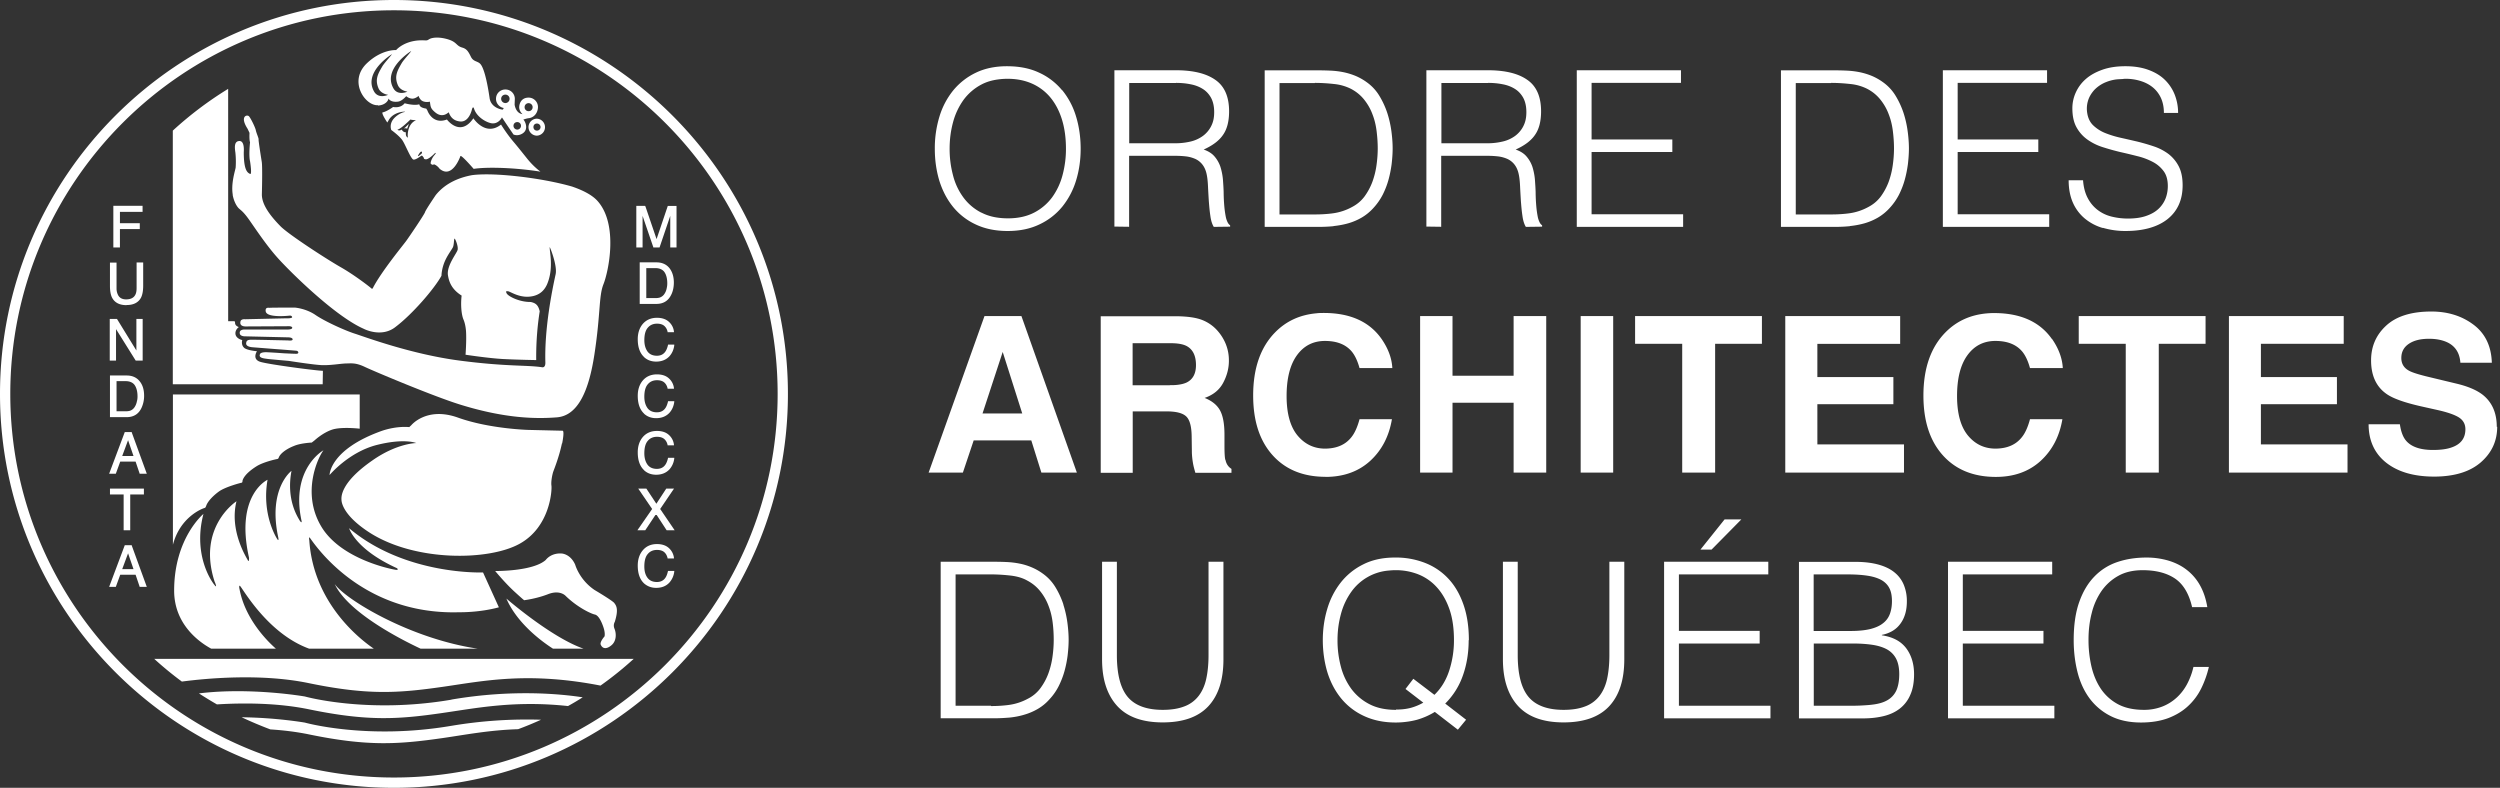 <svg width="238" height="75" fill="none" xmlns="http://www.w3.org/2000/svg"><rect width="100%" height="100%" fill="#333333" stroke="none"/><path d="M111.957 7.892c.47 0 .92.039 1.361.127.431.078.823.225 1.156.43.342.206.607.49.812.852.196.363.304.813.304 1.371s-.098.97-.294 1.351a2.64 2.64 0 0 1-.783.92 3.257 3.257 0 0 1-1.165.53 6.228 6.228 0 0 1-1.46.166h-4.387V7.901h4.466l-.01-.01zm-4.465 13.707v-6.765h4.426c.343 0 .676.02 1.008.058.324.04.617.128.882.245.264.127.489.303.675.548.187.245.324.558.402.96.059.294.098.666.117 1.116.02.45.049.92.079 1.41.039.48.078.95.147 1.39.058.44.166.784.323 1.038l1.557-.02v-.127a.782.782 0 0 1-.245-.303 2.103 2.103 0 0 1-.176-.549 9.949 9.949 0 0 1-.128-.91 17.122 17.122 0 0 1-.068-1.41c-.01-.382-.039-.783-.069-1.204a5.86 5.86 0 0 0-.235-1.185 2.97 2.97 0 0 0-.558-.989c-.245-.294-.597-.51-1.038-.666.852-.382 1.479-.852 1.851-1.41.382-.548.568-1.292.568-2.232 0-1.38-.431-2.38-1.302-2.986-.872-.617-2.125-.92-3.771-.92h-5.846V21.57l1.41.02-.009.01zm17.685-13.707c.617 0 1.234.039 1.841.107a4.593 4.593 0 0 1 1.577.45c.529.275.95.628 1.283 1.049.332.42.597.88.783 1.39.196.5.323 1.038.392 1.596.068.558.107 1.106.107 1.645 0 .509-.039 1.038-.117 1.596a7.652 7.652 0 0 1-.392 1.586c-.186.5-.441.97-.754 1.4-.323.43-.725.764-1.224 1.018a5.216 5.216 0 0 1-1.704.568c-.274.04-.568.069-.862.088-.293.02-.607.03-.92.03h-3.378V7.91h3.368v-.02zm1.782 13.629c.48-.049.95-.137 1.401-.264a5.72 5.72 0 0 0 1.283-.549 4.76 4.76 0 0 0 1.126-.93 5.72 5.72 0 0 0 .861-1.233c.226-.45.412-.92.549-1.41.137-.49.235-.99.303-1.498.059-.51.098-1.019.098-1.508 0-.49-.039-1.038-.117-1.626a10.003 10.003 0 0 0-.392-1.742 7.982 7.982 0 0 0-.754-1.636 4.347 4.347 0 0 0-1.224-1.312 5.278 5.278 0 0 0-1.067-.597 6.518 6.518 0 0 0-1.127-.342 7.845 7.845 0 0 0-1.175-.147 25.19 25.19 0 0 0-1.224-.03h-5.102V21.6h5.093c.499 0 .989-.02 1.468-.068m14.718-13.64c.47 0 .921.039 1.361.127.431.078.823.225 1.156.43.343.206.607.49.813.852.196.363.303.813.303 1.371s-.098.97-.294 1.351a2.63 2.63 0 0 1-.783.92 3.228 3.228 0 0 1-1.175.53 6.19 6.19 0 0 1-1.449.166h-4.387V7.901h4.465l-.01-.01zm-4.475 13.707v-6.765h4.426c.343 0 .676.02 1.009.058.323.04.617.128.881.245.265.127.49.303.676.548.186.245.323.558.401.96.059.294.098.666.118 1.116.02.45.049.92.078 1.41.039.48.079.95.147 1.39.059.44.167.784.323 1.038l1.548-.02v-.127a.774.774 0 0 1-.245-.303 2.099 2.099 0 0 1-.177-.549 9.655 9.655 0 0 1-.127-.91 16.688 16.688 0 0 1-.068-1.41c-.01-.382-.04-.783-.069-1.204a5.86 5.86 0 0 0-.235-1.185 2.97 2.97 0 0 0-.558-.989c-.245-.294-.597-.51-1.038-.666.852-.382 1.479-.852 1.851-1.41.382-.548.568-1.292.568-2.232 0-1.38-.431-2.38-1.303-2.986-.871-.617-2.125-.92-3.77-.92h-5.846V21.57l1.41.02v.01zm23.032.001v-1.205h-8.715V14.47h7.687v-1.194h-7.687V7.892h8.51V6.687h-9.92V21.6h10.125zm14.092-13.708c.617 0 1.233.039 1.841.107a4.587 4.587 0 0 1 1.576.45c.529.275.95.628 1.283 1.049.333.42.597.88.783 1.39.196.5.324 1.038.392 1.596.069.558.108 1.106.108 1.645 0 .509-.039 1.038-.118 1.596a7.65 7.65 0 0 1-.391 1.586c-.186.5-.441.97-.754 1.4-.324.43-.725.764-1.225 1.018a5.203 5.203 0 0 1-1.703.568c-.275.04-.568.069-.862.088-.294.02-.607.03-.921.03h-3.378V7.91h3.369v-.02zm1.782 13.629c.48-.049.95-.137 1.4-.264a5.68 5.68 0 0 0 1.283-.549 4.76 4.76 0 0 0 1.126-.93c.343-.372.627-.783.862-1.233.225-.45.411-.92.548-1.41.137-.49.235-.99.304-1.498.059-.51.098-1.019.098-1.508 0-.49-.039-1.038-.118-1.626a9.824 9.824 0 0 0-.392-1.742 7.929 7.929 0 0 0-.754-1.636 4.335 4.335 0 0 0-1.224-1.312 5.252 5.252 0 0 0-1.067-.597 6.481 6.481 0 0 0-1.126-.342 7.862 7.862 0 0 0-1.175-.147c-.402-.02-.813-.03-1.224-.03h-5.102V21.6h5.092c.499 0 .989-.02 1.469-.068m18.968.068h.009v-1.205h-8.715V14.47h7.677v-1.194h-7.677V7.892h8.51V6.687h-9.92V21.6h10.116zm5.111.087a7.587 7.587 0 0 0 2.154.304c1.724 0 3.066-.382 4.015-1.136.95-.764 1.43-1.83 1.43-3.212 0-.714-.117-1.312-.362-1.791a3.541 3.541 0 0 0-.96-1.175 4.946 4.946 0 0 0-1.371-.725 20.277 20.277 0 0 0-1.606-.47 178.56 178.56 0 0 0-1.625-.372 9.444 9.444 0 0 1-1.459-.45 3.591 3.591 0 0 1-1.117-.715c-.303-.284-.499-.675-.578-1.155a2.585 2.585 0 0 1 .059-1.156c.108-.391.314-.734.598-1.057a3.181 3.181 0 0 1 1.165-.774c.245-.097.519-.176.822-.225.186-.03.402-.039.617-.049.128 0 .235-.03.372-.03.471 0 .921.06 1.362.187.44.127.832.313 1.175.578.342.264.617.597.822 1.018.196.411.304.9.304 1.469h1.351a4.73 4.73 0 0 0-.313-1.714 4.026 4.026 0 0 0-.93-1.42c-.412-.41-.931-.724-1.567-.96-.627-.234-1.361-.352-2.204-.352-.832 0-1.557.108-2.193.333-.637.226-1.165.52-1.586.891a3.74 3.74 0 0 0-.95 1.283c-.216.48-.323.98-.323 1.488 0 .734.127 1.332.391 1.812.265.48.607.861 1.028 1.165a5.16 5.16 0 0 0 1.45.724c.548.177 1.106.333 1.674.47a59.97 59.97 0 0 1 1.675.402 6.29 6.29 0 0 1 1.449.548 3 3 0 0 1 1.028.881c.265.362.392.832.392 1.41 0 .411-.069.803-.215 1.185a2.712 2.712 0 0 1-.676.989c-.304.284-.695.509-1.185.675-.48.167-1.058.245-1.714.245a6.423 6.423 0 0 1-1.596-.196 3.564 3.564 0 0 1-1.312-.636 3.385 3.385 0 0 1-.93-1.126c-.245-.46-.392-1.028-.441-1.684h-1.371c0 .812.137 1.517.402 2.124a4.122 4.122 0 0 0 1.126 1.508 4.752 4.752 0 0 0 1.723.91m-74.011 23.695c1.733 0 3.153-.509 4.269-1.527 1.107-1.018 1.792-2.34 2.066-3.965h-3.084c-.206.763-.47 1.341-.784 1.723-.568.715-1.4 1.067-2.487 1.077-1.067 0-1.939-.421-2.634-1.253-.686-.833-1.038-2.086-1.038-3.75 0-1.665.323-2.967.979-3.878.656-.91 1.547-1.37 2.673-1.37 1.117 0 1.949.323 2.517.969.313.362.578.9.774 1.615h3.123c-.048-.93-.391-1.86-1.028-2.78-1.155-1.645-2.996-2.468-5.493-2.468-.235 0-.461 0-.686.03-1.567.137-2.889.734-3.946 1.811-1.391 1.41-2.096 3.417-2.096 6.012 0 2.409.607 4.298 1.841 5.679 1.224 1.37 2.909 2.066 5.053 2.066m12.084-.402v-6.648h5.817v6.648h3.104V30.088h-3.104v5.679h-5.817v-5.679h-3.084V44.99h3.084zm12.201-14.902V44.99h3.095V30.088h-3.095zm9.666 14.902h3.134V32.732h4.455v-2.644h-12.074v2.644h4.485V44.99zm21.103 0h.01v-2.683h-8.246V38.48h7.237v-2.585h-7.237v-3.162h7.883v-2.644h-10.938V44.99h11.291zm24.256 0h.01V32.732h4.455v-2.644h-12.074v2.644h4.475V44.99h3.134zm-41.324 4.455l-2.302 2.879h1.058l2.84-2.879h-1.596zm44.036 15.665c-.264.5-.597.931-.989 1.293a4.338 4.338 0 0 1-1.381.862 4.754 4.754 0 0 1-1.743.313c-1.018 0-1.87-.196-2.546-.577a4.552 4.552 0 0 1-1.616-1.518c-.401-.627-.685-1.341-.861-2.144a11.306 11.306 0 0 1-.255-2.448c0-.881.098-1.723.304-2.516a6.333 6.333 0 0 1 .93-2.105 4.753 4.753 0 0 1 1.606-1.45c.646-.362 1.42-.538 2.321-.538 1.273 0 2.301.274 3.084.803.784.538 1.322 1.44 1.616 2.712h1.449c-.127-.773-.352-1.45-.675-2.037a4.797 4.797 0 0 0-1.244-1.478c-.499-.401-1.087-.695-1.743-.9a7.375 7.375 0 0 0-2.125-.304c-.999 0-1.909.137-2.752.42a5.41 5.41 0 0 0-2.193 1.371c-.617.627-1.107 1.44-1.459 2.438-.353.99-.529 2.203-.529 3.623 0 1.067.118 2.066.353 3.016.235.95.607 1.782 1.126 2.496a5.63 5.63 0 0 0 1.997 1.704c.813.421 1.792.637 2.938.637.989 0 1.861-.147 2.595-.421.735-.284 1.371-.666 1.88-1.146.519-.48.94-1.048 1.254-1.684a9.483 9.483 0 0 0 .724-2.037h-1.469a6.608 6.608 0 0 1-.607 1.636M53.516 42.22c.245-1.244.05-1.215.05-1.215l-3.272-.078s-3.71-.098-6.707-1.175c-2.997-1.067-4.446.744-4.446.744s-.147.127-.176.166c0 0-1.127-.146-2.605.353-4.994 1.782-4.985 4.21-4.985 4.21s1.812-2.174 4.476-2.859c2.663-.675 3.78-.186 3.78-.186s-1.822.01-4.153 1.635c-3.182 2.203-2.976 3.584-2.967 3.8.01.205.147 1.478 2.742 3.132 4.338 2.732 11.271 2.644 14.2 1.028 2.927-1.605 3.104-5.13 3.045-5.532-.059-.401.088-1.106.176-1.35.088-.245.568-1.44.823-2.684M51.46 12.092a.34.34 0 0 1-.343.343c-.196 0-.334-.147-.334-.343 0-.196.147-.333.334-.333.186 0 .342.147.342.333zm-1.147.01c0 .45.363.813.803.813a.809.809 0 0 0 0-1.616.806.806 0 0 0-.803.803zM31.865 55.604c1.312 2.77 6.502 5.365 8.176 6.149h5.435c-6.384-.94-12.524-4.632-13.611-6.15zm-15.405-3.74c.696-2.663 2.802-3.437 2.958-3.486.167-.049.147-.078.216-.235.147-.43.695-.989 1.233-1.37.588-.412 1.95-.784 2.116-.813.117-.02.098-.147.098-.147s.01-.588 1.351-1.43c.646-.401 1.831-.666 1.968-.685.108-.02.137-.137.137-.137.147-.411.784-.852 1.45-1.107.577-.254 1.537-.313 1.694-.323l.274-.215s.754-.705 1.645-1.009c.891-.303 2.644-.097 2.644-.097v-3.26H16.461v14.314zm23.69-37.256s-.157.147-.245.206c-.06.04-.06.069-.118.02 0 0 .108-.226.245-.363.137-.127.176.079.117.137zm-1.332-1.684c0 .196.088.235-.069.118-.157-.108-.108-.45-.108-.45-.274.019-.391-.255-.391-.255-.314.176-.412 0-.412 0 .294-.02 1.234-.96 1.234-.96.108.05.539.069.539.069-.774.323-.803 1.283-.793 1.478zm2.232 2.673c.059.157.275.05.275.05s.264.068.528.42c1.185 1.009 1.949-1.116 1.978-1.204.05-.137.764.646 1.264 1.214 1.224-.196 3.887-.127 6.355.264a7.29 7.29 0 0 1-1.244-1.214c-.5-.626-.979-1.224-1.253-1.547-.744-.871-1.254-1.723-1.254-1.723-1.488 1.175-2.634-.597-2.634-.597-1.253 1.84-2.517.117-2.517.117-1.4.52-1.86-.861-1.86-.861l-.108-.177c-.675-.098-.617-.342-.675-.41-.5.156-1.381-.099-1.381-.099-.421.52-1.097.353-1.097.353s-.636.46-1.018.519c-.079.166.46.96.46.96l.098-.157c.47-.96 1.86-.911 1.547-.842-.353.068-.744.323-.989.587-.519.558-.274 1.126-.274 1.126s.724.519 1.028.94c.304.411.842 1.87 1.097 1.88.264.01.715-.382.773-.382.06 0 .118.108.177.176.058.069-.04.147.205.176.235.03.735-.44.813-.528.118-.127.245-.127 0 .147-.186.205-.401.656-.333.812m-10.273 19.7c-.323.03-5.16-.597-5.963-.852-.813-.255-.314-1.008-.314-1.008s-1.057-.088-1.263-.372c-.264-.284-.137-.696-.137-.696-.069 0-.597-.156-.646-.567-.05-.421.323-.666.323-.666-.284-.098-.362-.255-.362-.402 0-.147-.069-.156-.069-.156h-.587V8.459a34.24 34.24 0 0 0-5.269 3.976V36.58H30.72l.02-1.283z" fill="#fff"/><path d="M22.15 18.544c.108.627.392 1.126.617 1.322.225.196.45.343.98 1.097.685.979 1.654 2.438 2.683 3.583 1.018 1.146 5.366 5.503 8.176 6.746 0 0 1.724.93 3.095-.205 1.557-1.185 3.633-3.574 4.328-4.837 0 0 0-.666.343-1.43.225-.499.509-.88.715-1.224.156-.254.107-.822.186-.88.048-.04.372.714.293 1.067-.078.332-1.067 1.517-.92 2.428.078.45.235 1.263 1.302 1.929-.098.783-.039 1.772.176 2.28.216.5.245 1.166.245 1.166.05.891-.049 2.184-.049 2.184s2.243.342 3.604.41c1.361.07 3.124.099 3.124.099-.02-1.88.147-3.476.333-4.641-.147-.637-.421-.793-.862-.891-1.048.02-2.164-.539-2.291-.833-.069-.156-.098-.205.137-.186.235.02 1.214.764 2.457.441.696-.186 1.038-.627 1.244-1.067.676-1.547.245-3.143.265-3.574 0-.088.744 1.743.567 2.575-.372 1.694-1.067 5.2-.979 8.391.02.548-.303.47-.303.47-1.43-.225-3.379-.049-7.854-.636-4.593-.598-9.068-2.272-9.988-2.566-.92-.293-2.83-1.155-3.731-1.772-.891-.617-1.939-.705-1.939-.705h-1.293s-1.077 0-1.145.02c-.069 0-.431-.088-.372.323.078.675 2.262.42 2.262.42s.205-.038.254.128c.05.157-.607.128-.607.128l-3.858.088s-.44-.06-.46.264c-.079.46.528.421.528.421l3.888-.02s.52-.049.52.147-.56.167-.56.167h-3.936s-.548-.04-.5.342c0 .294.442.304.442.304l4.171.098s.411 0 .421.186c.01.176-.43.107-.43.107s-3.056-.068-3.418-.068c-.363 0-.558.03-.578.352-.02.324.568.363.568.363l2.096.166s2.095.157 2.164.177c.147.039.254.293-.088.283-.46-.01-1.175-.049-1.175-.049s-.901-.068-1.548-.097c-.587-.03-.675.137-.675.137-.245.43.41.45.705.499.215.03 2.017.186 2.017.186s2.213.352 3.094.401c.882.04 1.831-.147 2.36-.156.53-.01.93-.079 1.792.333.862.41 6.561 2.81 9.068 3.583 4.348 1.351 7.295 1.361 9.195 1.214 2.066-.156 3.075-2.643 3.584-6.002.598-3.926.402-5.522.862-6.677.48-1.204 1.43-5.67-.558-7.911-.51-.578-1.4-1.029-2.429-1.381-2.81-.813-7.383-1.37-9.528-1.087-1.165.216-2.516.725-3.456 1.9 0 0-.96 1.41-1.019 1.625-.059.215-1.547 2.409-1.802 2.751-.254.353-2.428 2.996-3.182 4.514 0 0-.069.059-.147-.03-.088-.088-1.498-1.194-2.84-1.967-1.351-.764-5.033-3.153-5.787-3.927-.754-.773-1.792-1.948-1.773-3.045 0 0 .069-2.604-.01-3.084-.078-.48-.323-2.036-.303-2.134.03-.098-.206-.588-.264-.881-.06-.285-.49-1.166-.657-1.332-.176-.176-.9-.01-.127 1.194l.186.392s-.039.656.05.891c0 0-.138 1.243 0 1.811 0 0 .215 1.322 0 1.205-.226-.118-.598-.294-.598-2.066 0-.05.108-1.077-.411-1.067-.53.01-.45.656-.392 1.067a8.27 8.27 0 0 1 .03 1.459c-.04.284-.461 1.498-.275 2.594M37.29 5.17c.127-.069-.715.832-.891 1.145-.44.744-.715 1.273-.363 2.095.236.539.911.617.911.617s-.842.402-1.292-.244C34.48 6.903 37.29 5.17 37.29 5.17zm1.841-.304c.127-.068-.715.832-.891 1.146-.431.744-.715 1.272-.363 2.095.235.538.911.617.911.617s-.852.401-1.292-.245c-1.175-1.88 1.635-3.613 1.635-3.613zm8.578 4.543c0-.225.176-.401.402-.401.225 0 .401.176.401.401a.403.403 0 0 1-.401.402.41.41 0 0 1-.402-.402zm1.538 2.213c.195 0 .352.157.352.352a.36.36 0 0 1-.352.363.362.362 0 0 1-.363-.363c0-.205.157-.352.363-.352zm1.077-1.802c.205 0 .382.167.382.382a.376.376 0 0 1-.382.382.376.376 0 0 1-.382-.382c0-.215.166-.382.382-.382zm-14.336.226c.636-.03.969-.412.998-.666 0 0 .167.391.911.294.382-.05.774-.52.774-.52s.235.216.558.236c.313.02.627-.265.627-.265s0 .127.186.353c.244.303.803.235.881.196.078.47.03.636.539 1.047.675.539 1.175.02 1.253-.03.068.108.215.784 1.077.872.872.098 1.136-1.145 1.136-1.145s.098-.392.206-.06c.215.676.94 1.186 1.537 1.352.607.166.97-.274 1.117-.529l.41.617.686 1.009c.225.088.5.098.793-.06.774-.41.245-1.33.138-1.36.137-.049.352-.117.528-.137.5-.059.862-.5.872-1.058 0-.499-.402-.9-.891-.9-.862 0-.94.861-.882 1.057.04.206.147.382.304.519-.666-.088-.754-.91-.754-.91l.02-.549a.89.89 0 0 0-.901-.89c-.5 0-.892.39-.892.89 0 .431.314.793.725.872 0 .078-.078.146-.088.156-.01.01-1.146-.127-1.253-1.155-.284-1.9-.598-2.918-.892-3.212-.274-.274-.656-.186-.89-.685-.245-.5-.402-.734-.804-.852-.666-.186-.46-.578-1.606-.852-.734-.176-1.243-.088-1.449 0-.206.088-.215.177-.47.167-1.92-.127-2.781.92-2.781.92S36.35 4.67 34.93 6.021c-1.802 1.714-.166 4.064 1.038 3.995m2.496 2.204s.235-.03.294.038l.167-.47-.343.343-.118.079v.01zm4.516 54.389c-8.01 1.37-13.955-.303-13.955-.303s-5.16-.901-10.086-.294a37.33 37.33 0 0 0 1.714 1.047c2.516-.156 5.758-.147 8.725.46 5.63 1.166 8.529.97 12.77.353 3.201-.46 6.844-1.204 11.926-.656.48-.264.94-.538 1.4-.832-2.046-.314-6.658-.784-12.495.215" fill="#fff"/><path d="M17.313 64.886c2.154-.284 7.452-.813 12.074.147 5.63 1.165 8.53.96 12.77.352 3.828-.548 8.078-1.469 15.011-.117a32.994 32.994 0 0 0 3.163-2.546H14.68a32.913 32.913 0 0 0 2.634 2.164zm28.663-10.389s-7.394.304-12.74-4.21c0 0 .568 1.998 4.563 3.809 0 0 .186.176-.078.157-.265-.02-5.269-.96-7.149-4.152-1.89-3.192-.303-6.55.225-7.236 0 0-3.172 1.763-2.085 6.737 0 0 .048.284-.177-.04-.166-.303-1.312-1.958-.783-4.738 0 0-2.282 1.684-1.254 6.374 0 0 .06.362-.088.147-.147-.216-1.498-2.429-.94-5.67 0 0-3.114 1.43-1.762 7.422 0 0 .029.51-.128.216-.147-.294-1.753-2.81-1.067-5.591 0 0-3.77 2.428-2.086 7.637 0 0 .206.46.118.46-.089 0-2.282-2.673-1.176-6.893 0 0-2.79 2.301-2.79 7.304 0 3.251 2.457 4.945 3.525 5.523h6.16c-.774-.676-2.919-2.79-3.457-5.65 0 0-.088-.343.02-.343.175.06 2.545 4.514 6.6 5.993h6.159c-1.273-.862-5.748-4.309-6.14-10.31 0 0-.059-.284.02-.284.078 0 4.475 7.431 14.287 7.127 0 0 1.87.04 3.74-.47l-1.508-3.319h-.01zM42.98 69.096c-8.011 1.37-13.955-.304-13.955-.304s-2.683-.47-6.023-.509c.892.421 1.802.803 2.733 1.156 1.214.078 2.457.225 3.652.47 5.63 1.165 8.53.96 12.77.352 2.173-.313 4.396-.754 7.168-.842a33.002 33.002 0 0 0 2.183-.9 43.244 43.244 0 0 0-8.52.577M58.49 57.415c-.205-.255-1.88-1.243-1.88-1.243-1.459-.98-1.85-2.409-1.85-2.409-.45-1.028-1.273-1.067-1.273-1.067s-.94-.127-1.538.617c-1.234 1.096-4.808 1.047-4.808 1.047s.93 1.136 1.85 1.978c.921.842.912.803.912.803s1.155-.137 2.281-.578c1.136-.44 1.665.167 1.665.167 1.146 1.116 2.438 1.703 2.771 1.772.323.059.607.578.803 1.145.206.568.147.892.127.94 0 0-.47.53-.362.784.304.675.96.107.96.107.538-.381.558-1.135.343-1.645a.733.733 0 0 1 .039-.636c.323-1.057.215-1.459-.04-1.772m-5.856 4.328h2.918c-3.084-1.068-7.344-4.769-7.344-4.769 1.087 2.517 3.682 4.289 4.436 4.769" fill="#fff"/><path d="M37.505 74.02C17.362 74.02.98 57.64.98 37.5.98 17.36 17.362.98 37.505.98c20.143 0 36.526 16.38 36.526 36.52 0 20.14-16.383 36.52-36.526 36.52zm0-74.02C16.823 0 0 16.821 0 37.5S16.823 75 37.505 75C58.187 75 75.01 58.179 75.01 37.5S58.187 0 37.505 0zM93.43 20.248a4.845 4.845 0 0 1-1.714-1.45 6.017 6.017 0 0 1-.99-2.114 9.709 9.709 0 0 1-.322-2.526c0-.881.108-1.704.323-2.507a6.526 6.526 0 0 1 .989-2.124 5.01 5.01 0 0 1 1.714-1.479c.46-.245.979-.401 1.547-.48a6.92 6.92 0 0 1 .93-.068c.852 0 1.626.147 2.32.45a4.785 4.785 0 0 1 1.764 1.322c.479.578.852 1.283 1.106 2.105.255.823.382 1.753.382 2.78a9.63 9.63 0 0 1-.323 2.507 6.385 6.385 0 0 1-.989 2.115 4.96 4.96 0 0 1-1.714 1.46c-.695.361-1.528.547-2.487.547-.98 0-1.822-.176-2.517-.538m7.658-11.661a6.107 6.107 0 0 0-2.194-1.675c-.871-.41-1.89-.607-3.055-.607-1.116 0-2.105.206-2.957.617a6.302 6.302 0 0 0-2.154 1.684 7.324 7.324 0 0 0-1.313 2.497 10.35 10.35 0 0 0-.44 3.065c0 1.087.147 2.085.43 3.035.294.94.725 1.772 1.303 2.487a6.083 6.083 0 0 0 2.174 1.684c.871.411 1.88.617 3.026.617 1.145 0 2.154-.206 3.026-.627a6.197 6.197 0 0 0 2.174-1.684 7.386 7.386 0 0 0 1.312-2.487c.293-.95.44-1.958.44-3.035 0-1.077-.147-2.115-.44-3.074a7.237 7.237 0 0 0-1.322-2.507m-3.8 30.783h-3.78l1.92-5.855 1.86 5.855zm-.068-9.272h-3.525L88.406 44.99h3.261l1.028-3.064h5.484l.96 3.064h3.378l-5.278-14.902h.01zm14.101 6.59h-3.525v-4.005h3.613c.676 0 1.175.088 1.518.264.597.314.901.92.901 1.821 0 .833-.313 1.39-.93 1.675-.265.117-.627.196-1.078.225-.156.01-.313.01-.489.01m5.288 7.098c-.059-.244-.079-.705-.079-1.38v-.999c0-1.048-.147-1.821-.43-2.33-.284-.51-.774-.901-1.46-1.175.823-.284 1.411-.764 1.773-1.45.362-.685.538-1.38.538-2.085a4.12 4.12 0 0 0-.284-1.566 4.437 4.437 0 0 0-.763-1.254 3.772 3.772 0 0 0-1.43-1.038c-.558-.235-1.361-.362-2.409-.381h-7.315V45.01h3.046v-5.846h3.211c.921 0 1.538.157 1.881.48.333.314.509.95.519 1.9l.019 1.38c0 .44.049.862.127 1.283.04.206.108.47.206.803h3.437v-.372c-.293-.186-.489-.46-.568-.852m78.673-11.514c-1.155-1.645-2.996-2.468-5.503-2.468-.235 0-.46.01-.686.03-1.566.137-2.888.734-3.946 1.81-1.391 1.41-2.096 3.418-2.096 6.013 0 2.408.607 4.298 1.841 5.679 1.224 1.37 2.909 2.066 5.053 2.066 1.734 0 3.153-.51 4.27-1.528 1.106-1.018 1.792-2.34 2.066-3.965h-3.085c-.205.773-.47 1.341-.783 1.723-.568.715-1.4 1.067-2.487 1.077-1.068 0-1.939-.411-2.634-1.244-.686-.832-1.039-2.085-1.039-3.76 0-1.674.324-2.966.98-3.877.656-.91 1.547-1.37 2.673-1.37 1.116 0 1.949.323 2.517.969.313.362.578.9.773 1.615h3.124c-.049-.93-.392-1.86-1.028-2.78m19.888 6.218h7.237v-2.586h-7.237v-3.162h7.883v-2.644h-10.928V44.99h11.291v-2.683h-8.246V38.48zm22.454 2.153c0-1.332-.45-2.34-1.332-3.045-.577-.45-1.42-.813-2.546-1.077l-2.565-.617c-.989-.235-1.636-.44-1.939-.617-.47-.264-.705-.666-.705-1.194 0-.578.235-1.028.715-1.351.479-.324 1.116-.48 1.919-.48.725 0 1.322.127 1.812.372.724.372 1.116 1.018 1.175 1.91h2.996c-.049-1.587-.636-2.791-1.743-3.623-1.107-.833-2.448-1.254-4.015-1.254-1.88 0-3.31.44-4.279 1.322-.97.881-1.459 1.988-1.459 3.329 0 1.459.499 2.536 1.508 3.221.597.411 1.664.793 3.212 1.146l1.576.352c.921.206 1.596.431 2.037.695.431.265.646.647.646 1.146 0 .842-.43 1.42-1.302 1.723-.46.167-1.048.245-1.782.245-1.224 0-2.096-.303-2.595-.92-.274-.343-.46-.842-.558-1.528h-2.977c0 1.547.558 2.771 1.664 3.652 1.117.882 2.635 1.332 4.583 1.332.48 0 .931-.03 1.352-.088 1.263-.167 2.291-.588 3.074-1.263 1.038-.901 1.567-2.027 1.567-3.388M94.35 67.187h-3.378V54.683h3.369c.617 0 1.234.04 1.84.108.608.069 1.137.215 1.577.46.53.274.95.627 1.283 1.048a5 5 0 0 1 .784 1.39c.195.5.323 1.038.391 1.596.069.558.098 1.107.098 1.645 0 .51-.039 1.038-.117 1.596a7.719 7.719 0 0 1-.392 1.586c-.186.51-.44.97-.754 1.4a3.372 3.372 0 0 1-1.224 1.019 5.217 5.217 0 0 1-1.704.567c-.274.04-.568.069-.862.089-.293.02-.607.029-.92.029m6.894-9.674a7.98 7.98 0 0 0-.754-1.635 4.357 4.357 0 0 0-1.224-1.312 5.268 5.268 0 0 0-1.068-.597 5.751 5.751 0 0 0-1.126-.343 8.003 8.003 0 0 0-1.185-.147c-.401-.02-.803-.029-1.224-.029h-5.102v14.902h5.092c.5 0 .99-.03 1.47-.068.479-.05.95-.138 1.4-.275a5.69 5.69 0 0 0 1.282-.548 4.56 4.56 0 0 0 1.126-.93 5.37 5.37 0 0 0 .862-1.234c.225-.45.411-.92.549-1.41a10.9 10.9 0 0 0 .303-1.498c.059-.509.098-1.018.098-1.508s-.039-1.037-.117-1.625a10.005 10.005 0 0 0-.392-1.743m13.827-4.063v8.88c0 .882-.079 1.645-.226 2.301-.146.647-.401 1.195-.744 1.626a3.04 3.04 0 0 1-1.351.97c-.558.215-1.234.322-2.037.322-1.528 0-2.644-.411-3.329-1.224-.686-.812-1.038-2.144-1.038-3.994v-8.881h-1.41v9.292c0 1.9.479 3.378 1.429 4.425.95 1.048 2.399 1.577 4.348 1.577 1.929 0 3.378-.51 4.338-1.537.96-1.029 1.44-2.517 1.44-4.465v-9.292h-1.42zm17.842 14.099c-.98 0-1.822-.176-2.517-.538a4.974 4.974 0 0 1-1.724-1.45 6.209 6.209 0 0 1-.998-2.114 9.683 9.683 0 0 1-.324-2.526c0-.882.108-1.684.324-2.487a6.488 6.488 0 0 1 .998-2.135 4.854 4.854 0 0 1 3.506-2.007c.225-.02.451-.04.686-.04a5.82 5.82 0 0 1 2.213.412 4.736 4.736 0 0 1 1.762 1.253c.5.559.891 1.254 1.175 2.076.284.823.422 1.802.422 2.918a9.247 9.247 0 0 1-.461 2.928c-.303.92-.773 1.674-1.4 2.28l-2.007-1.527-.745.97 1.694 1.302a5.211 5.211 0 0 1-1.175.49 4.83 4.83 0 0 1-.675.127c-.235.03-.49.039-.745.039m6.933-6.6c0-1.272-.166-2.388-.509-3.377-.343-.99-.813-1.802-1.429-2.468a5.982 5.982 0 0 0-2.214-1.507 7.606 7.606 0 0 0-2.879-.52c-1.155 0-2.173.216-3.035.657a6.237 6.237 0 0 0-2.145 1.742 7.48 7.48 0 0 0-1.273 2.507c-.284.95-.421 1.939-.421 2.967s.147 2.085.431 3.035c.294.95.725 1.772 1.302 2.487a6.09 6.09 0 0 0 2.174 1.684c.872.411 1.88.627 3.026.627.343 0 .656-.02.97-.06a7.235 7.235 0 0 0 1.077-.205 6.877 6.877 0 0 0 1.684-.744l2.194 1.694.783-.95-1.988-1.537a6.974 6.974 0 0 0 1.675-2.653c.372-1.038.558-2.164.558-3.378m13.396-7.471v8.88c0 .882-.079 1.645-.225 2.301-.147.647-.402 1.195-.745 1.626a3.04 3.04 0 0 1-1.351.97c-.558.215-1.234.322-2.037.322-1.527 0-2.644-.411-3.329-1.224-.686-.812-1.038-2.144-1.038-3.994v-8.881h-1.41v9.292c0 1.9.479 3.378 1.429 4.425.95 1.048 2.399 1.577 4.348 1.577 1.929 0 3.379-.51 4.338-1.537.96-1.029 1.44-2.517 1.44-4.465v-9.292h-1.42zm6.619 7.784h7.688v-1.204h-7.688v-5.376h8.51V53.48h-9.92v14.902h10.126v-1.194h-8.716v-5.924zm16.423 5.924h-3.584v-5.924h3.741c.665 0 1.263.04 1.801.118.539.078.999.215 1.391.42.382.206.685.5.891.882.206.382.313.881.313 1.498s-.098 1.165-.284 1.567a2.05 2.05 0 0 1-.842.91c-.372.216-.842.353-1.42.421-.284.04-.597.059-.93.078-.333.02-.695.03-1.077.03zm-.343-12.503c.774 0 1.42.049 1.959.137.528.088.959.235 1.292.43.333.206.568.46.725.784.157.323.225.724.225 1.194s-.068.862-.196 1.214a1.943 1.943 0 0 1-.656.891c-.303.245-.705.421-1.204.549a6.15 6.15 0 0 1-.833.137c-.303.03-.636.049-.998.049h-3.565v-5.386h3.251zm3.241 5.796v-.04c.304-.058.598-.156.882-.303.284-.147.538-.343.754-.597a2.87 2.87 0 0 0 .538-.95c.137-.382.206-.832.206-1.351a4.03 4.03 0 0 0-.274-1.518 2.944 2.944 0 0 0-.862-1.194c-.392-.333-.901-.588-1.518-.764-.617-.176-1.361-.274-2.232-.274h-5.386v14.902h6.091c.705 0 1.351-.068 1.958-.215s1.116-.382 1.547-.715a3.25 3.25 0 0 0 .999-1.302c.245-.539.363-1.195.363-1.968 0-.99-.255-1.821-.755-2.487-.509-.666-1.273-1.068-2.311-1.224zm7.707.783h7.677v-1.204h-7.677v-5.376h8.509V53.48h-9.919v14.902h10.125v-1.194h-8.715v-5.924z" fill="#fff"/><path d="M11.418 21.805h1.89v-.558h-1.89V20.17h2.155v-.578H10.79v3.965h.627v-1.752zm.636 7.235c.666 0 1.136-.244 1.38-.724.128-.264.197-.636.197-1.116v-2.213h-.627v2.438c0 .274-.04.49-.127.646-.147.284-.44.431-.872.431-.352 0-.607-.127-.754-.392a1.377 1.377 0 0 1-.156-.675v-2.438h-.627v2.213c0 .48.068.861.196 1.116.244.48.705.724 1.38.724m-.998 2.282l1.86 2.976.02.02h.656v-3.966h-.598v3.006l-1.83-2.976-.02-.03h-.686v3.966h.598v-2.996zm1.997 6.824c-.039.235-.117.43-.215.578a.848.848 0 0 1-.46.372 1.595 1.595 0 0 1-.412.049h-.861v-2.87h.861c.392 0 .686.128.862.373.176.255.274.617.274 1.087 0 .117-.01.254-.039.391m-.99-2.389h-1.595v3.966h1.586c.676 0 1.156-.304 1.43-.91a2.71 2.71 0 0 0 .235-1.137c0-.538-.127-.988-.392-1.331-.294-.392-.725-.588-1.263-.588zm-.43 7.667l.559-1.508.518 1.508h-1.077zm.901-2.281h-.656l-1.488 3.965h.636l.421-1.155h1.46l.381 1.126v.029h.686l-1.43-3.926v-.03l-.01-.01zm-.137 9.35v-3.407h1.302v-.558h-3.231v.558h1.302v3.407h.627zm-.764 3.701l.559-1.508.518 1.508h-1.077zm.901-2.281h-.656l-1.488 3.965h.636l.421-1.155h1.46l.381 1.126v.03h.686l-1.43-3.927v-.03l-.01-.01zm48.884-32.272v-.03h-.842v3.956h.597v-3.005l1.019 2.976v.03h.597l1.019-3.006v3.005h.597v-3.955h-.832l-1.068 3.162-1.067-3.133h-.02zm.108 8.763v-2.869h.862c.392 0 .685.128.862.372.176.255.274.617.274 1.087a1.8 1.8 0 0 1-.04.392c-.038.235-.117.43-.215.578a.847.847 0 0 1-.46.372 1.25 1.25 0 0 1-.411.049h-.862l-.01.02zm2.39-.362c.156-.333.234-.715.234-1.136 0-.538-.137-.989-.391-1.332-.294-.391-.725-.587-1.263-.587h-1.597v3.956h1.587c.675 0 1.155-.304 1.43-.91m-2.596 5.981c.314.284.696.421 1.146.421.529 0 .95-.176 1.264-.509.254-.284.41-.636.46-1.047v-.06h-.598v.04c-.058.245-.137.45-.235.597-.186.284-.46.421-.822.421-.392 0-.695-.137-.891-.401-.196-.274-.304-.636-.304-1.077 0-.539.108-.94.333-1.195.215-.254.51-.381.872-.381.293 0 .519.068.685.205.157.137.274.333.323.568v.04h.607v-.06a1.46 1.46 0 0 0-.46-.91c-.274-.264-.666-.402-1.155-.402-.578 0-1.038.206-1.371.607-.304.372-.46.852-.46 1.43 0 .764.205 1.332.607 1.704m-.001 5.395c.314.284.696.42 1.146.42.529 0 .95-.176 1.264-.509.254-.283.41-.636.46-1.047v-.059h-.598v.04c-.058.244-.137.45-.235.597-.186.283-.46.42-.822.42-.392 0-.695-.137-.891-.4-.196-.275-.304-.637-.304-1.078 0-.538.108-.94.333-1.194.215-.255.51-.382.872-.382.293 0 .519.068.685.205.157.137.274.333.323.568v.04h.607v-.06a1.46 1.46 0 0 0-.46-.91c-.274-.264-.666-.401-1.155-.401-.578 0-1.038.205-1.371.607-.304.372-.46.852-.46 1.43 0 .763.205 1.33.607 1.703m-.001 5.395c.314.284.696.42 1.146.42.529 0 .95-.175 1.264-.508a1.88 1.88 0 0 0 .46-1.048v-.059h-.598v.04c-.058.244-.137.45-.235.597-.186.284-.46.42-.822.42-.392 0-.695-.136-.891-.4-.196-.275-.304-.637-.304-1.078 0-.538.108-.94.333-1.194.215-.255.51-.382.872-.382.293 0 .519.069.685.206.157.137.274.332.323.567v.04h.607v-.06a1.46 1.46 0 0 0-.46-.91c-.274-.264-.666-.401-1.155-.401-.578 0-1.038.206-1.371.607-.304.372-.46.852-.46 1.43 0 .763.205 1.331.607 1.703m2.79 1.831l.06-.078h-.745l-.94 1.439-.93-1.41-.02-.03h-.774l1.322 1.94-1.351 1.948-.049.078h.744l1.029-1.547 1.008 1.547h.764l-1.38-2.027 1.262-1.86zm-.528 7.794c-.05.244-.128.45-.226.597-.186.284-.46.42-.822.42-.392 0-.695-.136-.891-.4-.206-.275-.304-.637-.304-1.078 0-.538.108-.94.333-1.194.215-.255.51-.382.872-.382.293 0 .519.069.685.206.157.137.264.323.323.568v.039h.607v-.06a1.485 1.485 0 0 0-.46-.91c-.274-.264-.666-.401-1.155-.401-.578 0-1.038.206-1.371.617-.304.372-.46.852-.46 1.43 0 .763.205 1.33.607 1.703.313.274.695.42 1.145.42.529 0 .95-.166 1.264-.508a1.88 1.88 0 0 0 .46-1.048v-.059h-.598v.04h-.01z" fill="#fff"/></svg>